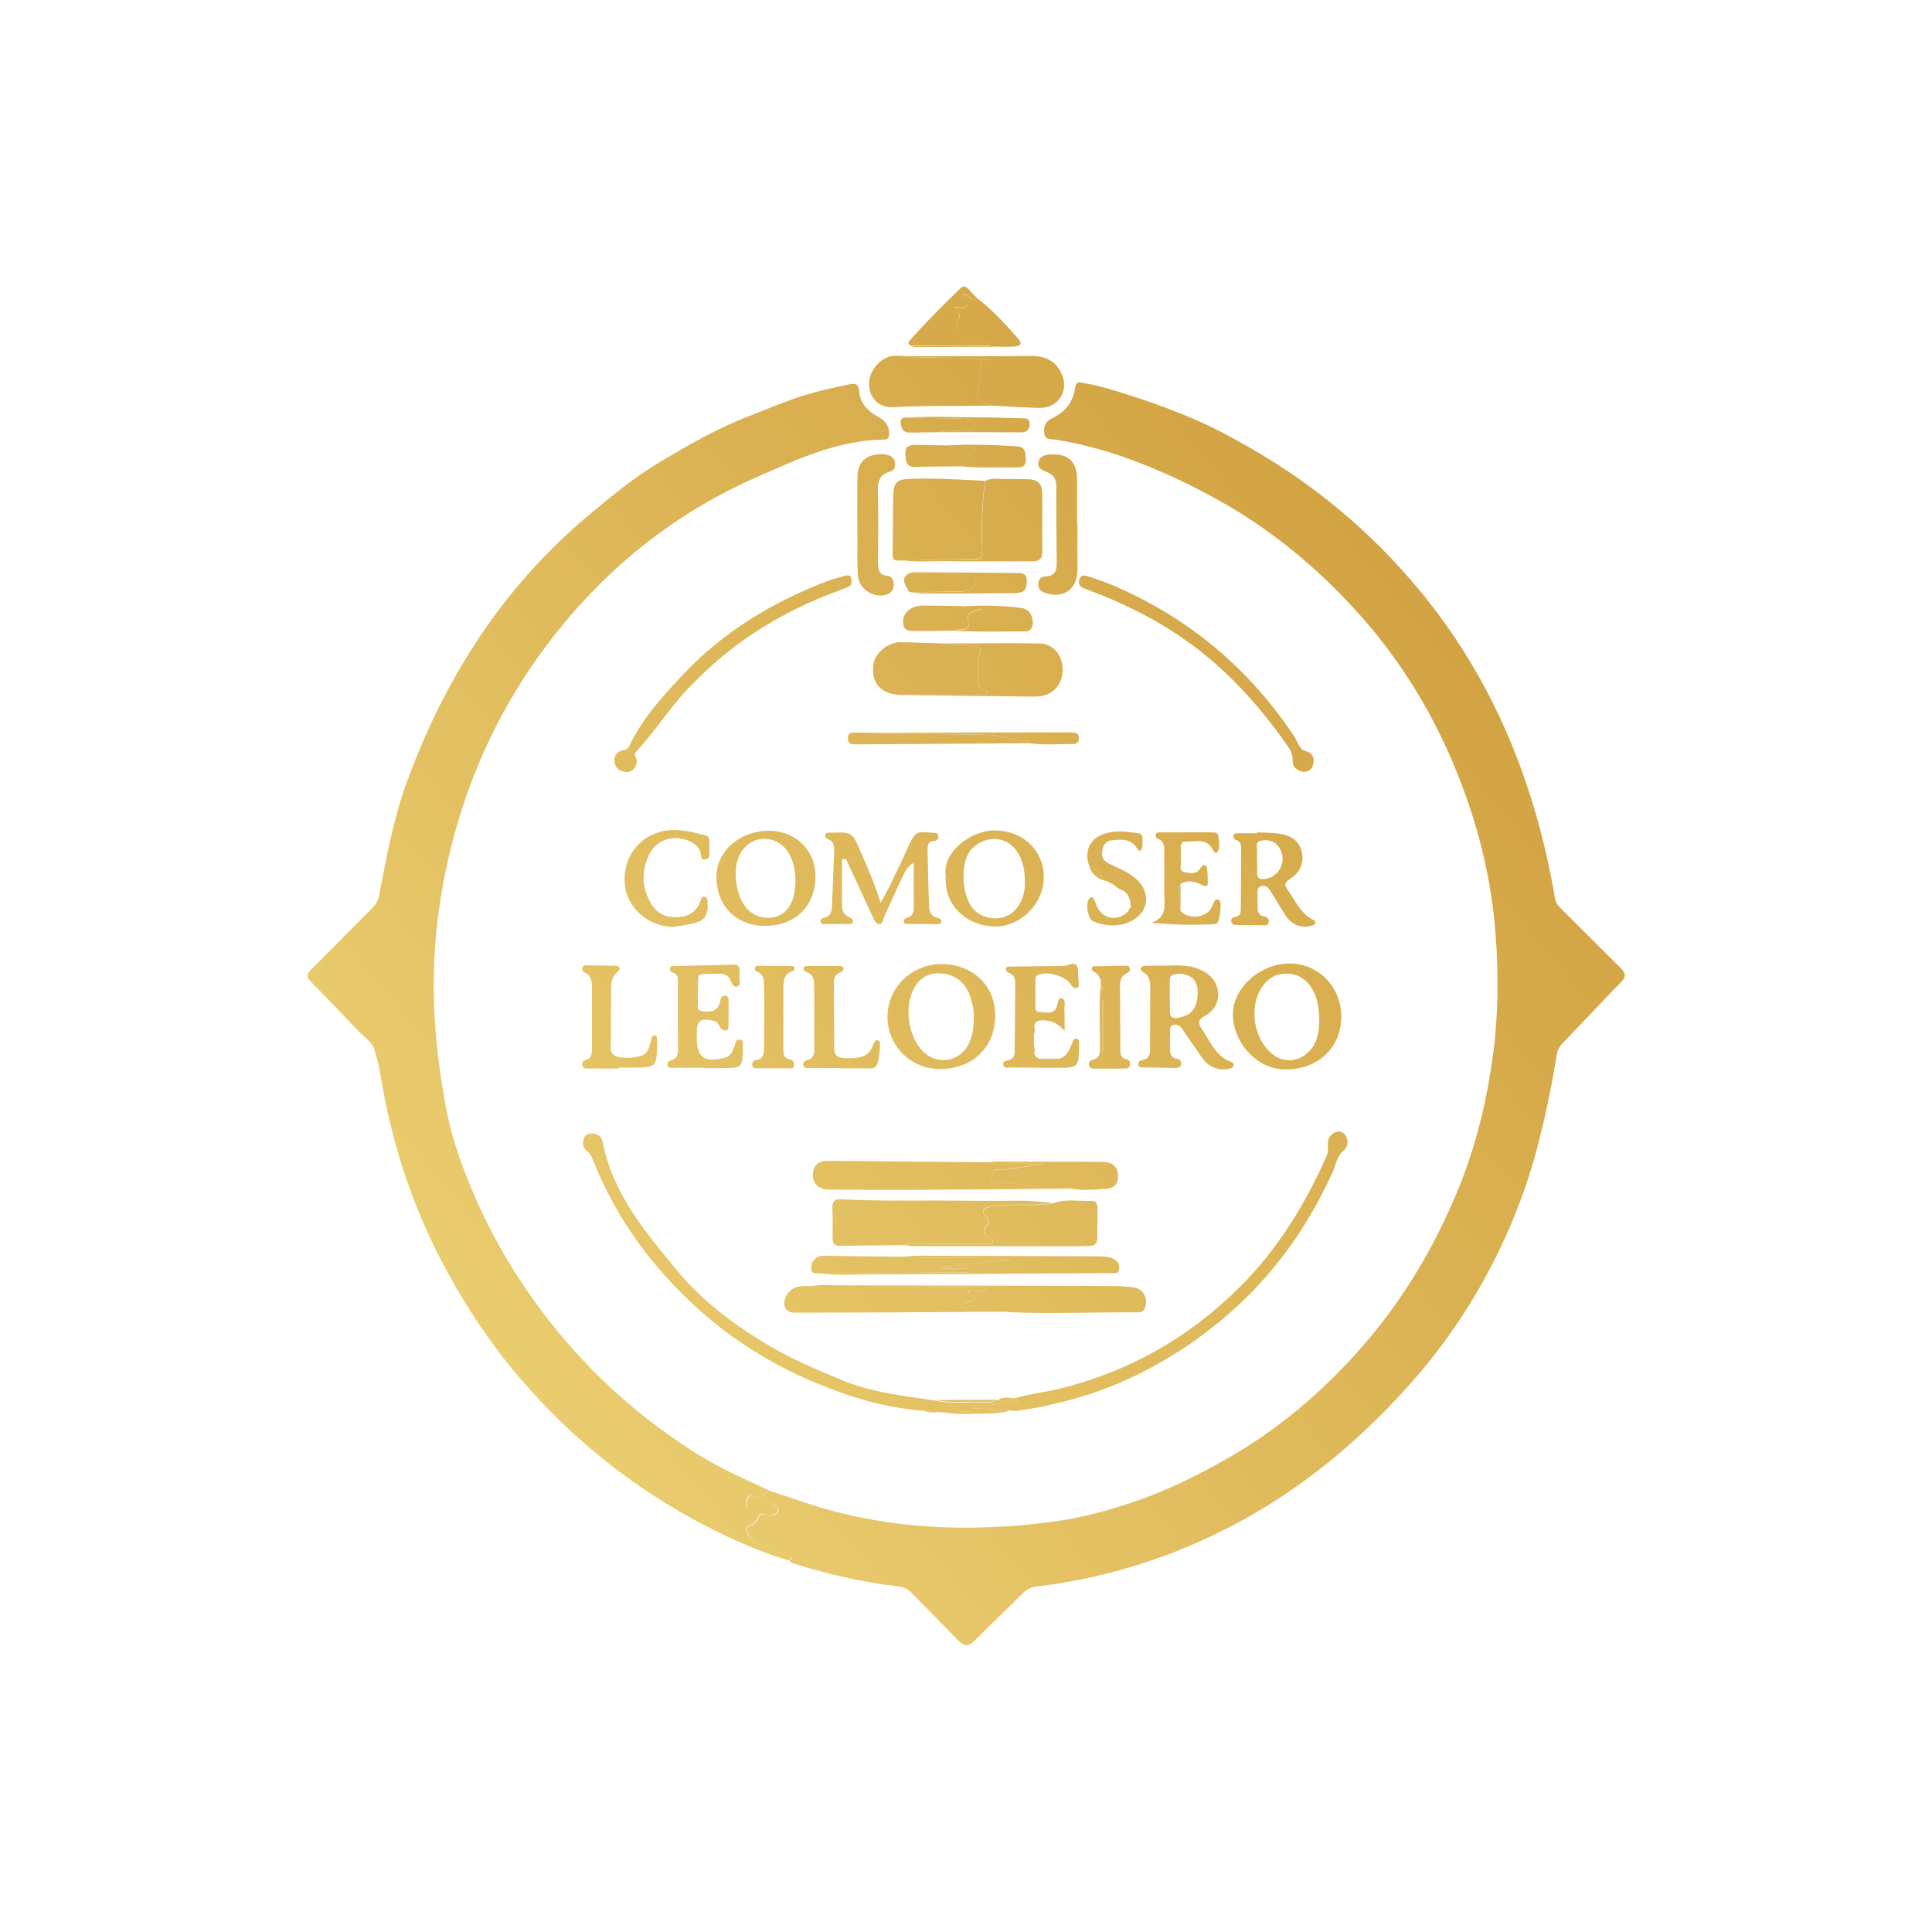 <svg xmlns="http://www.w3.org/2000/svg" xmlns:xlink="http://www.w3.org/1999/xlink" id="Camada_1" x="0px" y="0px" viewBox="0 0 1080 1080" style="enable-background:new 0 0 1080 1080;" xml:space="preserve"><style type="text/css">	.st0{fill:url(#SVGID_1_);}	.st1{fill:url(#SVGID_2_);}	.st2{fill:url(#SVGID_3_);}	.st3{fill:url(#SVGID_4_);}	.st4{fill:url(#SVGID_5_);}	.st5{fill:url(#SVGID_6_);}	.st6{fill:url(#SVGID_7_);}	.st7{fill:url(#SVGID_8_);}	.st8{fill:url(#SVGID_9_);}	.st9{fill:url(#SVGID_10_);}	.st10{fill:url(#SVGID_11_);}	.st11{fill:url(#SVGID_12_);}	.st12{fill:url(#SVGID_13_);}	.st13{fill:url(#SVGID_14_);}	.st14{fill:url(#SVGID_15_);}	.st15{fill:url(#SVGID_16_);}	.st16{fill:url(#SVGID_17_);}	.st17{fill:url(#SVGID_18_);}	.st18{fill:url(#SVGID_19_);}	.st19{fill:url(#SVGID_20_);}	.st20{fill:url(#SVGID_21_);}	.st21{fill:url(#SVGID_22_);}	.st22{fill:url(#SVGID_23_);}	.st23{fill:url(#SVGID_24_);}	.st24{fill:url(#SVGID_25_);}	.st25{fill:url(#SVGID_26_);}	.st26{fill:url(#SVGID_27_);}	.st27{fill:url(#SVGID_28_);}	.st28{fill:url(#SVGID_29_);}	.st29{fill:url(#SVGID_30_);}	.st30{fill:url(#SVGID_31_);}	.st31{fill:url(#SVGID_32_);}	.st32{fill:url(#SVGID_33_);}	.st33{fill:url(#SVGID_34_);}	.st34{fill:url(#SVGID_35_);}	.st35{fill:url(#SVGID_36_);}	.st36{fill:url(#SVGID_37_);}	.st37{fill:url(#SVGID_38_);}	.st38{fill:url(#SVGID_39_);}	.st39{fill:url(#SVGID_40_);}	.st40{fill:url(#SVGID_41_);}	.st41{fill:url(#SVGID_42_);}	.st42{fill:url(#SVGID_43_);}	.st43{fill:url(#SVGID_44_);}	.st44{fill:url(#SVGID_45_);}	.st45{fill:url(#SVGID_46_);}	.st46{fill:url(#SVGID_47_);}	.st47{fill:url(#SVGID_48_);}	.st48{fill:url(#SVGID_49_);}	.st49{fill:url(#SVGID_50_);}	.st50{fill:url(#SVGID_51_);}	.st51{fill:url(#SVGID_52_);}	.st52{fill:url(#SVGID_53_);}	.st53{fill:url(#SVGID_54_);}	.st54{fill:url(#SVGID_55_);}	.st55{fill:url(#SVGID_56_);}	.st56{fill:url(#SVGID_57_);}	.st57{fill:url(#SVGID_58_);}	.st58{fill:url(#SVGID_59_);}	.st59{fill:url(#SVGID_60_);}	.st60{fill:url(#SVGID_61_);}	.st61{fill:url(#SVGID_62_);}	.st62{fill:url(#SVGID_63_);}	.st63{fill:url(#SVGID_64_);}	.st64{fill:url(#SVGID_65_);}	.st65{fill:url(#SVGID_66_);}	.st66{fill:url(#SVGID_67_);}	.st67{fill:url(#SVGID_68_);}	.st68{fill:url(#SVGID_69_);}	.st69{fill:url(#SVGID_70_);}	.st70{fill:url(#SVGID_71_);}</style><g>	<linearGradient id="SVGID_1_" gradientUnits="userSpaceOnUse" x1="37.704" y1="1049.267" x2="1160.904" y2="104.931">		<stop offset="0" style="stop-color:#F7E488"></stop>		<stop offset="1" style="stop-color:#C38826"></stop>	</linearGradient>	<path class="st0" d="M429.6,833.1c6.6,2.2,13.2,4.4,19.7,6.6c45.6,15.4,92.2,17.2,139.6,10.9c13-1.7,25.8-5,38.1-8.8  c15-4.7,29.6-10.8,43.6-18.1c13-6.7,25.6-14,37.5-22.4c16.5-11.6,31.4-24.9,45.3-39.6c27.2-28.8,47.6-61.9,62.4-98.5  c9.4-23.4,15.3-47.8,18.7-72.8c3.1-22.9,3.3-45.8,1.5-68.8c-2.8-35.9-12.3-70-27.1-102.7c-13.2-29.1-30.6-55.6-52.2-79  c-21-22.8-44.7-42.5-71.7-58.1c-15.4-8.9-31.4-16.6-47.9-23c-15.2-5.9-30.8-10.5-47-13c-2.4-0.4-5.8,0.3-6.3-3.4  c-0.5-3.5,0.3-6.7,3.9-8.4c7.7-3.5,12.4-9.3,13.4-17.8c0.4-3.1,2.6-2.5,4.5-2.1c9.9,1.6,19.5,4.8,29,7.9c11.8,3.8,23.6,8.2,35,13.2  c10.2,4.5,20.1,9.9,29.8,15.5c35.5,20.4,66.5,46.3,92.8,77.7c29.8,35.5,50.8,75.8,64.4,120.1c5.4,17.5,9.5,35.3,12.6,53.4  c0.4,2.4,1.5,4.2,3.3,5.9c11.2,11.1,22.3,22.4,33.6,33.5c3,2.9,2.8,4.9,0,7.8c-11,11.3-21.8,22.9-32.7,34.2c-1.9,1.9-2.8,4-3.2,6.5  c-2.8,17.4-6.4,34.7-10.9,51.8c-3.8,14.7-8.8,29-14.7,42.9c-13.7,32.3-32.1,61.7-55.4,88.1c-26.3,29.8-56.1,55.3-90.7,75  c-37,21-76.8,34.2-119.1,39.3c-3.4,0.4-5.8,1.8-8.1,4.2c-8.8,8.8-17.9,17.4-26.7,26.2c-3.1,3.1-5.6,3.2-8.8-0.1  c-8.6-9-17.5-17.7-26.1-26.6c-2.3-2.4-4.9-3.6-8.2-3.9c-19.1-2.1-37.7-6.5-56-12.1c-1.6-0.5-3.2-0.8-4.4-2.1c2.3-0.9,1.4-2.2,0-2.5  c-5.9-1.3-10.7-5.4-16.5-6.5c-4.8-0.9-5.6-4.9-7-8c-1.3-2.7,2.8-2.4,4.1-3.9c0.7-0.7,1.6-1.4,1.9-2.3c1.1-2.9,2.5-3.6,5.6-2.3  c2.5,1,5.5-0.2,6.1-3.1c0.2-0.9-2.6-2.7-4.3-3.7c-1.6-1.1-2.7-0.2-3.7,1.3c-1.7,2.7-4.8,2.4-7.2,2.3c-3-0.1-2.6-3-2.4-5.1  c0.2-2.1,1.3-3,3.4-2C424.8,838.3,427.4,836.1,429.6,833.1z"></path>	<linearGradient id="SVGID_2_" gradientUnits="userSpaceOnUse" x1="-49.49" y1="945.559" x2="1073.71" y2="1.222">		<stop offset="0" style="stop-color:#F7E488"></stop>		<stop offset="1" style="stop-color:#C38826"></stop>	</linearGradient>	<path class="st1" d="M429.6,833.1c-2.2,3-4.8,5.2-8.8,3.4c-2.2-1-3.2,0-3.4,2c-0.2,2.1-0.6,5,2.4,5.1c2.4,0.1,5.5,0.4,7.2-2.3  c0.9-1.5,2.1-2.4,3.7-1.3c1.6,1.1,4.5,2.8,4.3,3.7c-0.6,2.9-3.7,4.1-6.1,3.1c-3.1-1.3-4.5-0.6-5.6,2.3c-0.3,0.9-1.2,1.5-1.9,2.3  c-1.3,1.4-5.4,1.1-4.1,3.9c1.4,3.1,2.2,7.1,7,8c5.8,1.1,10.6,5.2,16.5,6.5c1.5,0.3,2.3,1.7,0,2.5c-15.8-4.7-30.9-11.4-45.5-18.9  c-39.9-20.6-74.4-47.9-103.8-82c-18.3-21.2-33.5-44.5-46.2-69.4c-16.3-32.1-27-66.1-32.7-101.6c-0.8-4.9-2-9.8-3.6-14.3  c-1.4-4-5.9-6.9-9.1-10.2c-8.6-9-17.2-18.1-25.9-26.9c-2.6-2.6-2.7-4.4-0.1-7c11.4-11.3,22.6-22.9,34-34.2c2.1-2.1,3.4-4.1,4-7.1  c4.1-21.2,7.9-42.5,15.3-62.9c21.2-58.2,53.4-109,101.2-149.2c13.1-11,26.2-21.9,40.9-30.6c16-9.5,32.1-18.8,49.7-25.5  c10.1-3.9,20.1-8.3,30.5-11.5c8.2-2.5,16.6-4.3,25-6.1c2.6-0.5,5.5-1.1,5.8,4c0.5,6.4,4.9,11.1,10.6,14.1c3.8,2,6.2,4.9,6.1,9.5  c0,2-0.5,3.2-2.7,3.2c-25.8,0.3-48.6,11-71.5,21.1c-44.5,19.6-81.7,49-111.8,86.9c-32.9,41.4-53.6,88.4-63.3,140.5  c-6.9,36.8-6.7,73.4-0.9,110.2c1.9,12.3,4.2,24.7,8,36.5c8.9,27.2,21.4,52.9,37.3,76.8c10.1,15.2,21.4,29.5,33.9,42.8  c10.1,10.8,21,20.8,32.6,30.1c10.7,8.6,22,16.6,33.7,23.7c11.2,6.8,23.2,12.2,35.1,17.7C428.2,832.3,428.9,832.7,429.6,833.1z   M415.4,859.2c-0.1-0.1-0.2-0.2-0.3-0.1c-0.1,0-0.1,0.2-0.2,0.3c0.1,0.1,0.2,0.2,0.3,0.1C415.3,859.5,415.3,859.3,415.4,859.2z"></path>	<linearGradient id="SVGID_3_" gradientUnits="userSpaceOnUse" x1="-134.21" y1="844.791" x2="988.99" y2="-99.546">		<stop offset="0" style="stop-color:#F7E488"></stop>		<stop offset="1" style="stop-color:#C38826"></stop>	</linearGradient>	<path class="st2" d="M505.3,313.3c-6.5,0.3-6.4,0.2-6.3-6.1c0.2-9.5,0.1-18.9,0.3-28.4c0.2-9.9,1.5-10.9,11.4-11.2  c13.3-0.3,26.6,0.5,39.9,1.2c-1.7,12.9-2.2,26-1.6,38.9c0.2,4.6-1,4.7-4.5,4.7C531.5,312.7,518.4,313,505.3,313.3z"></path>	<linearGradient id="SVGID_4_" gradientUnits="userSpaceOnUse" x1="54.709" y1="1069.492" x2="1177.908" y2="125.156">		<stop offset="0" style="stop-color:#F7E488"></stop>		<stop offset="1" style="stop-color:#C38826"></stop>	</linearGradient>	<path class="st3" d="M505.3,696c-11.8,0.2-23.6,0.2-35.4,0.5c-3.3,0.1-4.5-1.3-4.5-4.4c0-5.5,0.2-11-0.1-16.4  c-0.2-4.2,1.3-5.6,5.4-5.3c17.6,1,35.2,0.7,52.8,0.7c15.8,0.1,31.6,0.3,47.4,0.1c6,0,11.9,0.8,17.8,1.3c-8.4,1.5-16.9,0.6-25.3,1  c-3.5,0.1-6.9,0.3-10.4,1.1c-3.1,0.7-4.7,1.9-2.1,5c1.6,1.8,2.2,3.6,0.4,5.7c-2.3,2.8-1.8,5.1,1.6,6.7c0.9,0.4,2,1.1,1.8,2.1  c-0.3,1.5-1.8,1.1-2.9,1.1c-8.5,0.1-16.9,0-25.4,0.1C519.5,695.5,512.3,694.8,505.3,696z"></path>	<linearGradient id="SVGID_5_" gradientUnits="userSpaceOnUse" x1="40.489" y1="1052.58" x2="1163.689" y2="108.243">		<stop offset="0" style="stop-color:#F7E488"></stop>		<stop offset="1" style="stop-color:#C38826"></stop>	</linearGradient>	<path class="st4" d="M566.2,781.6c0.5,0,1.1-0.1,1.6-0.1c-0.3,0.6,2.6,1.3,0.2,1.6c-6.8,0.9-13.6,2.9-20.6,2.3  c-1.1-0.1-2.8-0.6-3.2,1.9c2.2,0.1,4.3,0.1,6.4,0.3c4.8,0.4,9.6-0.9,14.3,0.8c0,0,0.1,0,0.1,0c-12.6,0.4-25.3,0.7-37.9,1.1  c-0.7,0-1.4-0.1-2.1-0.1c-2.9-1.5-5.9-1.1-9-0.8c-16.2-1.2-31.7-5-47-10.5c-29.4-10.6-56-25.7-79.2-46.8  c-25.7-23.4-45.8-50.8-58.5-83.3c-0.7-1.7-1.5-3.3-3.1-4.4c-2.4-1.9-2.7-4.5-1.8-7.2c0.7-2.2,2.8-2.9,4.8-2.8  c3,0.1,5.2,1.9,5.7,4.7c5.5,28.8,23.7,50.2,41.5,71.8c14.1,17.1,31.5,30.1,50.3,41.4c13.1,7.9,27.1,13.8,41.2,19.7  c17,7.2,35.1,9.1,53,11.7c7.7,1.9,15.5,0.9,23.2,1c3.6,0.1,7.3,0.8,10.7-1.1c0.2-0.1,0.5-0.2,0.7-0.1  C560.7,782.9,563.6,783.2,566.2,781.6z"></path>	<linearGradient id="SVGID_6_" gradientUnits="userSpaceOnUse" x1="134.721" y1="1164.66" x2="1257.921" y2="220.323">		<stop offset="0" style="stop-color:#F7E488"></stop>		<stop offset="1" style="stop-color:#C38826"></stop>	</linearGradient>	<path class="st5" d="M564.9,788.4c-4.7-1.7-9.5-0.4-14.3-0.8c-2.1-0.2-4.2-0.2-6.4-0.3c0.5-2.5,2.1-2,3.2-1.9  c7,0.7,13.8-1.4,20.6-2.3c2.5-0.3-0.5-1-0.2-1.6c8.1-2.5,16.6-3.2,24.8-5.3c38.5-9.5,71.7-28.3,99.9-56.2  c21.5-21.3,37-46.4,49.1-73.9c0.9-2,0.8-3.8,0.7-5.8c-0.2-3.4,1-6.3,4.5-7.5c2.3-0.8,4.4,0.2,5.6,2.3c1.7,3.2,1,6.1-1.7,8.5  c-3.5,3-3.9,7.6-5.7,11.5c-12.6,27.9-29.5,52.6-51.9,73.7c-15.8,14.8-33.2,27.1-52.2,37.1c-21.8,11.4-44.9,18.5-69.1,22.3  C569.6,788.5,567.3,789.2,564.9,788.4z"></path>	<linearGradient id="SVGID_7_" gradientUnits="userSpaceOnUse" x1="47.685" y1="1061.138" x2="1170.885" y2="116.801">		<stop offset="0" style="stop-color:#F7E488"></stop>		<stop offset="1" style="stop-color:#C38826"></stop>	</linearGradient>	<path class="st6" d="M598.5,664.4c-27.3,0.3-54.5,0.6-81.8,0.7c-17.8,0.1-35.6,0-53.4-0.1c-5.8,0-9.3-3.6-8.9-8.9  c0.3-4.6,3.1-7.2,8.4-7.2c10.6,0,21.3,0.2,31.9,0.3c19.1,0.2,38.2,0.3,57.3,0.5c2.2,1.1,4.6,0.7,6.9,0.7c9.8,0.1,19.6,0,29.5,0  c-10-0.6-19.6,3.6-29.6,3.2c-3.6-0.2-4.5,2.6-4.9,5.2c-0.3,2.1,1.9,2.5,3.6,2.4c12.3-0.5,24.2,3.8,36.6,2.6  C595.5,663.7,597,664.2,598.5,664.4z"></path>	<linearGradient id="SVGID_8_" gradientUnits="userSpaceOnUse" x1="-172.558" y1="799.18" x2="950.642" y2="-145.157">		<stop offset="0" style="stop-color:#F7E488"></stop>		<stop offset="1" style="stop-color:#C38826"></stop>	</linearGradient>	<path class="st7" d="M553.8,226.7c-18.2,0.5-36.5-0.1-54.7,0.9c-7.8,0.5-13.2-5.2-13.3-12.9c-0.1-7.5,6.6-15.3,13.8-15.8  c2-0.1,4,0.1,5.9,0.2c1.9,0.8,3.9,0.5,5.9,0.6c13.8,0.4,27.6-0.2,41.3,1.5c-1,1.7-4.6-1.3-4.4,2.8c0.1,3.9-0.4,7.9-1.1,11.8  C546,223.9,545.9,223.9,553.8,226.7z"></path>	<linearGradient id="SVGID_9_" gradientUnits="userSpaceOnUse" x1="-93.499" y1="893.214" x2="1029.701" y2="-51.123">		<stop offset="0" style="stop-color:#F7E488"></stop>		<stop offset="1" style="stop-color:#C38826"></stop>	</linearGradient>	<path class="st8" d="M499,388c-8.3-2.1-11.8-7.6-10.8-16.6c0.7-6,8.1-12.4,14.7-12.4c8.1,0.1,16.2,0.5,24.3,0.7  c1.9,1,3.9,0.6,5.9,0.8c4.1,0.3,8.3-0.2,12.4,0.9c1.5,0.4,3,0.7,2.2,2.9c-1.7,4.9-0.5,9.9-0.9,14.8c-0.3,3.6,0.1,6.8,5.3,7.4  c-0.3,0.5-0.6,1-0.9,1.5C533.8,388,516.4,388,499,388z"></path>	<linearGradient id="SVGID_10_" gradientUnits="userSpaceOnUse" x1="-117.203" y1="865.02" x2="1005.997" y2="-79.316">		<stop offset="0" style="stop-color:#F7E488"></stop>		<stop offset="1" style="stop-color:#C38826"></stop>	</linearGradient>	<path class="st9" d="M505.3,313.3c13.1-0.3,26.2-0.6,39.3-0.7c3.4,0,4.6-0.1,4.5-4.7c-0.5-13-0.1-26,1.6-38.9  c3.4-2.2,7.1-1.1,10.7-1.2c4.5-0.1,9,0,13.5,0.1c5.2,0.2,7.6,2.4,7.7,7.7c0.1,10.8-0.1,21.6,0.1,32.4c0.1,4.4-1.8,5.8-6,5.8  c-16.3-0.1-32.6,0.1-48.9-0.1C520.2,313.6,512.7,314.3,505.3,313.3z"></path>	<linearGradient id="SVGID_11_" gradientUnits="userSpaceOnUse" x1="-48.332" y1="946.935" x2="1074.868" y2="2.599">		<stop offset="0" style="stop-color:#F7E488"></stop>		<stop offset="1" style="stop-color:#C38826"></stop>	</linearGradient>	<path class="st10" d="M470.7,480.4c0,8.9-0.1,17.8,0,26.7c0,3,2,4.7,4.6,5.9c0.9,0.4,1.8,1.2,1.5,2.3c-0.3,1.3-1.4,1.2-2.4,1.2  c-4.3,0.1-8.6,0.1-13,0.1c-1.1,0-2.5,0.3-2.7-1.4c-0.1-1.1,0.7-2,1.7-2.1c3.9-0.6,4.5-3.4,4.7-6.6c0.4-10.1,0.8-20.3,1.2-30.4  c0.1-2.9-0.1-5.7-3.4-7c-1.2-0.4-2-1.4-1.5-2.7c0.4-1.2,1.6-0.8,2.6-0.9c0.2,0,0.3,0,0.5,0c12-0.4,11.9-0.3,16.7,10.8  c3.9,9,7.9,17.9,11,28.3c4.8-7.8,7.9-15.3,11.5-22.5c1.5-3,2.7-6.1,4.1-9.1c4.1-8.2,4.3-8.2,13.4-7.5c1.5,0.1,3.2-0.1,3.3,2.1  c0.1,1.7-1,2.4-2.5,2.5c-3.3,0.2-3.5,2.5-3.5,4.9c0.2,10.3,0.5,20.6,0.8,30.9c0.1,3.3,0.9,6.3,4.8,7.2c1.1,0.3,2.4,0.8,2.1,2.3  c-0.3,1.5-1.8,1.2-2.9,1.2c-5.2,0-10.3-0.1-15.5-0.1c-1,0-2.2,0.2-2.5-1c-0.4-1.5,0.8-2.2,1.8-2.5c3.3-0.9,3.7-3.3,3.7-6.2  c-0.1-7.7,0-15.5,0-24.5c-4,2.3-4.9,5.1-6.1,7.5c-3.7,7.6-7.1,15.4-10.6,23.1c-0.6,1.4-0.5,3.8-2.7,3.6c-1.8-0.1-2.6-2-3.3-3.5  c-4-8.4-7.8-16.9-11.7-25.3c-1.2-2.5-2.4-5-3.6-7.6C472.1,480.3,471.4,480.3,470.7,480.4z"></path>	<linearGradient id="SVGID_12_" gradientUnits="userSpaceOnUse" x1="79.273" y1="1098.71" x2="1202.473" y2="154.373">		<stop offset="0" style="stop-color:#F7E488"></stop>		<stop offset="1" style="stop-color:#C38826"></stop>	</linearGradient>	<path class="st11" d="M505.3,696c7.1-1.2,14.2-0.5,21.3-0.6c8.5-0.2,16.9-0.1,25.4-0.1c1.1,0,2.6,0.4,2.9-1.1  c0.2-1-0.9-1.7-1.8-2.1c-3.4-1.6-3.9-3.9-1.6-6.7c1.8-2.2,1.2-3.9-0.4-5.7c-2.7-3.1-1-4.2,2.1-5c3.4-0.8,6.9-0.9,10.4-1.1  c8.4-0.3,16.9,0.6,25.3-1c6.9-2.6,14.1-1,21.2-1.3c2.6-0.1,3.4,1.6,3.4,3.9c0,5.7-0.1,11.3-0.1,17c0,2.9-1.5,4.2-4.3,4.3  c-3,0.1-6,0.2-9,0.2c-30.3,0-60.5-0.1-90.8-0.1C507.9,696.4,506.6,696.1,505.3,696z"></path>	<linearGradient id="SVGID_13_" gradientUnits="userSpaceOnUse" x1="71.641" y1="1089.632" x2="1194.841" y2="145.296">		<stop offset="0" style="stop-color:#F7E488"></stop>		<stop offset="1" style="stop-color:#C38826"></stop>	</linearGradient>	<path class="st12" d="M539.3,733.4c-31.8,0.2-63.6,0.4-95.3,0.4c-5.3,0-7.2-4.8-4.1-10c3.2-5.4,8.6-4.9,13.7-4.9  c1.6,0.1,3.3,0.3,4.9,0.3c28.9,0.1,57.8,0.2,86.7,0.3c1.9,0,3.9-0.4,6.2,0.8c-2.2,1.7-4.5,1.4-6.4,2c-1.2-0.7-2.5-1-3.8,0  c1.3,0,2.6,0,3.9,0c0.7,3.7-1.5,5.3-5.4,5.7c5.8,3.5,11.3,3.1,16.8,3.2c2.3,0.1,5.1-0.7,6.6,2.1c-7.8,0-15.6,0-23.4,0  c0,0-0.2-0.3-0.2-0.3L539.3,733.4z"></path>	<linearGradient id="SVGID_14_" gradientUnits="userSpaceOnUse" x1="89.005" y1="1110.285" x2="1212.205" y2="165.948">		<stop offset="0" style="stop-color:#F7E488"></stop>		<stop offset="1" style="stop-color:#C38826"></stop>	</linearGradient>	<path class="st13" d="M545,722.4c1.9-0.7,4.2-0.4,6.4-2c-2.3-1.2-4.3-0.8-6.2-0.8c-28.9-0.1-57.8-0.2-86.7-0.3  c-1.6,0-3.3-0.2-4.9-0.3c4.3-1,8.6-0.6,12.9-0.5c52.1,0.1,104.2,0.2,156.3,0.4c3.6,0,7.3,0.3,10.9,0.8c5.1,0.7,7.9,5.3,6.7,10.3  c-0.5,2.2-1.6,3.6-4,3.6c-24.4-0.1-48.9,0.9-73.3-0.1c-1.5-2.8-4.3-2-6.6-2.1c-5.5-0.1-11.1,0.3-16.8-3.2  C543.5,727.6,545.7,726.1,545,722.4L545,722.4z"></path>	<linearGradient id="SVGID_15_" gradientUnits="userSpaceOnUse" x1="3.204" y1="1008.232" x2="1126.404" y2="63.896">		<stop offset="0" style="stop-color:#F7E488"></stop>		<stop offset="1" style="stop-color:#C38826"></stop>	</linearGradient>	<path class="st14" d="M525.3,597.6c-16.1,0-29.2-13.1-29.2-29.1c0-16.6,13.7-29.9,31-29.6c15.8,0.3,29.6,11.4,29.2,29.5  C556,585.7,543.5,597.6,525.3,597.6z M544.3,569.2c0.4-3.7-0.6-7.8-1.8-11.7c-2.3-7.2-7.2-12-14.8-13.2c-6.3-0.9-11.9,0.9-15.7,6.4  c-7.2,10.5-4.7,29.7,5,38c7.8,6.7,19.4,4.5,24.2-4.6C543.6,579.6,544.3,574.7,544.3,569.2z"></path>	<linearGradient id="SVGID_16_" gradientUnits="userSpaceOnUse" x1="60.112" y1="1075.919" x2="1183.312" y2="131.583">		<stop offset="0" style="stop-color:#F7E488"></stop>		<stop offset="1" style="stop-color:#C38826"></stop>	</linearGradient>	<path class="st15" d="M652,539.8c8-0.4,15.7-0.4,22.6,4.3c8.7,5.9,8.6,18.6-0.8,23.6c-4.5,2.4-4.2,4.5-1.7,8  c2.8,4.1,5,8.6,8.2,12.4c2,2.3,4.3,4.2,7.2,5.2c1.2,0.4,2.3,0.9,2.1,2.3c-0.1,1.4-1.6,1.6-2.6,1.8c-5.7,1.5-11.5-1-15.1-6.2  c-3.6-5.1-7.1-10.3-10.6-15.4c-1.3-1.8-2.8-3.6-5.3-2.9c-2.7,0.8-1.7,3.3-1.9,5.1c-0.2,2.8,0,5.7,0,8.5c0,2.7,0.5,4.9,3.8,5.3  c1.7,0.2,2.6,1.5,2.3,3.3c-0.3,1.7-1.7,1.9-3.1,1.9c-6.2-0.1-12.3-0.2-18.5-0.3c-1,0-2.1-0.2-2.3-1.4c-0.2-1.3,0.6-2.4,1.8-2.6  c5.2-0.8,4.8-4.5,4.8-8.2c0-10.7,0-21.3,0.1-32c0-3.6-0.2-7-3.9-9c-0.9-0.5-1.6-1.3-1.3-2.4c0.4-1.2,1.5-1.2,2.5-1.2  C644.2,539.8,648.2,539.8,652,539.8z M669.5,555c0.2-7.3-4.4-11.2-11.9-10.5c-2.4,0.2-3.7,1.2-3.7,3.7c0,5.8,0,11.6,0.1,17.5  c0,2.7,1.3,3.8,4.2,3.3C666,567.8,669.3,563.8,669.5,555z"></path>	<linearGradient id="SVGID_17_" gradientUnits="userSpaceOnUse" x1="83.428" y1="1103.651" x2="1206.628" y2="159.315">		<stop offset="0" style="stop-color:#F7E488"></stop>		<stop offset="1" style="stop-color:#C38826"></stop>	</linearGradient>	<path class="st16" d="M718.7,597.8c-15.7,0.3-29.7-14.9-29.5-31.2c0.2-14.7,15.6-28.2,32.1-28c16,0.2,28.5,13.3,28.5,29.8  C749.7,585.7,736.7,597.9,718.7,597.8z M737.5,569.5c-0.3-4.6-0.5-9.7-2.8-14.5c-2.9-6.1-7.5-10.2-14.4-10.7  c-7-0.5-12.2,2.9-15.6,8.7c-6.2,10.6-3.8,26.5,5.1,35c6.7,6.5,16.2,6.2,22.5-0.8C736.7,582.4,737.4,576.4,737.5,569.5z"></path>	<linearGradient id="SVGID_18_" gradientUnits="userSpaceOnUse" x1="-79.947" y1="909.332" x2="1043.253" y2="-35.004">		<stop offset="0" style="stop-color:#F7E488"></stop>		<stop offset="1" style="stop-color:#C38826"></stop>	</linearGradient>	<path class="st17" d="M499,388c17.4,0,34.8,0,52.3,0c0.3-0.5,0.6-1,0.9-1.5c-5.2-0.5-5.6-3.7-5.3-7.4c0.4-4.9-0.8-10,0.9-14.8  c0.8-2.2-0.8-2.5-2.2-2.9c-4.1-1.1-8.3-0.6-12.4-0.9c-2-0.1-4,0.2-5.9-0.8c17.9,0,35.9-0.3,53.8,0c7.5,0.1,12.7,6.4,12.9,13.9  c0.3,8.1-4.3,14.1-11.8,15.5c-1.3,0.2-2.6,0.3-4,0.3c-24.8-0.3-49.5-0.5-74.3-0.9C502.2,388.6,500.6,388.2,499,388z"></path>	<linearGradient id="SVGID_19_" gradientUnits="userSpaceOnUse" x1="-143.972" y1="833.18" x2="979.227" y2="-111.157">		<stop offset="0" style="stop-color:#F7E488"></stop>		<stop offset="1" style="stop-color:#C38826"></stop>	</linearGradient>	<path class="st18" d="M350.4,431.6c-3.4-0.3-6.2-1.5-6.8-5.3c-0.6-3.7,1-6.2,4.7-6.9c1.5-0.3,2.6-0.5,3.4-2.2  c7.3-15.4,18.6-27.9,30.1-40.1c22.5-23.9,50-40.5,80.5-52.2c3.2-1.2,6.7-2.1,10-3c1.4-0.4,3.2-0.7,3.5,1.4c0.3,1.7,0.9,3.7-1.5,4.7  c-1.2,0.5-2.4,1.1-3.7,1.5c-17.4,6.3-33.9,14.3-49.4,24.5c-13.5,8.9-25.6,19.4-36.7,31.1c-10.6,11.1-18.6,24.2-29.1,35.4  c-1.1,1.2-0.3,1.9,0.1,3C357.1,427.4,354.2,431.6,350.4,431.6z"></path>	<linearGradient id="SVGID_20_" gradientUnits="userSpaceOnUse" x1="-163.399" y1="810.074" x2="959.801" y2="-134.263">		<stop offset="0" style="stop-color:#F7E488"></stop>		<stop offset="1" style="stop-color:#C38826"></stop>	</linearGradient>	<path class="st19" d="M553.8,226.7c-8-2.8-7.9-2.8-6.6-10.9c0.6-3.9,1.2-7.9,1.1-11.8c-0.1-4.1,3.4-1.1,4.4-2.8  c-13.7-1.7-27.6-1.1-41.3-1.5c-2-0.1-4,0.3-5.9-0.6c8,0,15.9,0,23.9,0c15.6,0,31.2,0.1,46.8-0.1c7.7-0.1,13.6,2.4,17.1,9.6  c4.6,9.6-1.5,19.6-12.2,19.4C572,227.8,562.9,227.2,553.8,226.7z"></path>	<linearGradient id="SVGID_21_" gradientUnits="userSpaceOnUse" x1="-32.575" y1="965.677" x2="1090.625" y2="21.34">		<stop offset="0" style="stop-color:#F7E488"></stop>		<stop offset="1" style="stop-color:#C38826"></stop>	</linearGradient>	<path class="st20" d="M728.9,431.5c-3.7-0.5-6.4-2.4-6.3-6.4c0.1-3.3-1.2-5.8-2.9-8.2c-15.9-22.7-34.3-43.2-57.2-59.2  c-16.6-11.6-34.5-20.6-53.4-27.6c-1.1-0.4-2.2-0.9-3.3-1.3c-2.3-0.8-3.1-2.4-2.5-4.7c0.7-2.6,2.6-2.7,4.7-2  c4.1,1.4,8.2,2.7,12.2,4.3c42.2,17.6,76.2,45.4,101.9,83.2c1.2,1.8,2.4,3.6,3.3,5.6c1.1,2.3,2,4.1,4.9,4.8c3.2,0.8,4.7,3.6,3.8,7.1  C733.6,429.9,731.7,431.3,728.9,431.5z"></path>	<linearGradient id="SVGID_22_" gradientUnits="userSpaceOnUse" x1="26.034" y1="1035.387" x2="1149.234" y2="91.05">		<stop offset="0" style="stop-color:#F7E488"></stop>		<stop offset="1" style="stop-color:#C38826"></stop>	</linearGradient>	<path class="st21" d="M578,588.6c0.5,1.8,1.5,3.1,3.6,3.2c3.5,1.2,7,1.3,10.4,0c4.5-1.1,5.7-5,7.3-8.6c0.5-1.1,0.6-2.9,2.5-2.5  c1.8,0.4,1.3,2,1.4,3.3c0,0.3,0,0.7,0,1c-0.1,11.5-0.7,12-12,11.9c-8.8-0.1-17.6,0-26.4-0.2c-1.4,0-3.7,0.9-4-1.6  c-0.3-2.1,1.7-2.1,3.1-2.5c2.6-0.6,3.3-2.6,3.3-4.9c0.1-12.6,0.3-25.3,0.3-37.9c0-2.5-0.5-5-3.5-6c-1-0.3-1.9-1-1.7-2.1  c0.2-1.6,1.6-1.4,2.8-1.4c8.6-0.1,17.3-0.2,25.9-0.3c1.8,0,3.8,0.2,5.4-0.4c4.8-1.9,6.5-0.2,6.3,4.5c-0.1,1.5,0.2,3,0.2,4.5  c0,1.4,0.9,3.3-1.2,3.7c-1.7,0.3-2.6-1.2-3.4-2.4c-3.1-4.4-13.2-7.2-18-4.9c-1.6,0.7-1.5,2.1-1.5,3.3c-0.1,4.2-0.1,8.3,0,12.5  c0,2-0.8,4.9,2.6,4.9c3.2,0,7.2,1.8,9.2-2.6c0.9-1.8,0.6-5.6,2.7-5.1c2.8,0.5,1.6,4.1,1.7,6.4c0.2,3.6,0.1,7.2,0.1,11.8  c-3.8-4.1-7.7-6.1-12.6-5.8c-2.6,0.1-4.1,0.8-4.4,3.5c-0.5,1.6-0.5,3.2-0.1,4.8c0,2.1,0,4.1,0,6.2  C577.4,585.9,577.4,587.3,578,588.6z"></path>	<linearGradient id="SVGID_23_" gradientUnits="userSpaceOnUse" x1="-75.47" y1="914.657" x2="1047.73" y2="-29.68">		<stop offset="0" style="stop-color:#F7E488"></stop>		<stop offset="1" style="stop-color:#C38826"></stop>	</linearGradient>	<path class="st22" d="M455.8,489.9c0.1,17.2-12.1,27.9-28.4,27.7c-16.2-0.2-27.1-11.6-26.9-27.7c0.2-14.4,13.2-25.6,29.6-25.5  C444.9,464.5,456,475.5,455.8,489.9z M444.7,493c-0.1-5.6-0.8-10.8-3.5-15.6c-6-10.9-20.6-11.4-27-0.9c-5.3,8.6-3.2,25.1,4.1,32.2  c6.4,6.2,19.8,6.9,24.5-5.1C444.2,500.1,444.5,496.5,444.7,493z"></path>	<linearGradient id="SVGID_24_" gradientUnits="userSpaceOnUse" x1="42.267" y1="1054.694" x2="1165.467" y2="110.357">		<stop offset="0" style="stop-color:#F7E488"></stop>		<stop offset="1" style="stop-color:#C38826"></stop>	</linearGradient>	<path class="st23" d="M702.6,465.3c4.3,0.2,8.7,0.1,12.9,0.8c6,0.9,10.8,3.8,12.2,10.2c1.5,6.4-1.3,11.6-6.5,15  c-3,2-3.6,3.1-1.3,6.3c4.3,6,7.2,13.2,14.4,16.7c0.6,0.3,1.1,0.7,1,1.5c-0.3,1.2-1.2,1.4-2.2,1.7c-5.2,1.5-10.7-0.3-14-5.1  c-3-4.4-5.6-9-8.4-13.5c-1.2-2-2.5-4.2-5.3-3.6c-3.3,0.7-2.3,3.6-2.4,5.8c-0.1,2,0,4,0,6c0,2.5,0.5,4.6,3.5,5.1  c1.8,0.3,3.1,1.5,2.7,3.6c-0.5,2-2.4,1.4-3.8,1.4c-4.5,0-9,0-13.5-0.1c-1.5,0-3.2,0.1-3.6-1.9c-0.4-2,1.1-2.5,2.7-2.8  c2.4-0.4,2.6-2.4,2.6-4.2c0.1-11.3,0.2-22.6,0.2-33.9c0-2.1-0.4-3.9-2.8-4.7c-1-0.3-1.6-1.3-1.5-2.4c0.3-1.6,1.6-1.4,2.8-1.4  c3.5,0,7,0,10.5,0C702.6,465.5,702.6,465.4,702.6,465.3z M702.7,480.4C702.8,480.4,702.8,480.4,702.7,480.4c0.1,2.3,0.2,4.6,0,6.9  c-0.2,3.6,1.5,4.6,4.9,4c8.5-1.6,12.2-11.3,7-18.2c-2.5-3.3-6.4-3.9-9.9-3.1c-3.3,0.7-1.7,4.1-2,6.4  C702.6,477.7,702.7,479.1,702.7,480.4z"></path>	<linearGradient id="SVGID_25_" gradientUnits="userSpaceOnUse" x1="-51.747" y1="942.874" x2="1071.453" y2="-1.463">		<stop offset="0" style="stop-color:#F7E488"></stop>		<stop offset="1" style="stop-color:#C38826"></stop>	</linearGradient>	<path class="st24" d="M393,596.9c-5.5,0-11,0-16.5,0c-1.3,0-2.9,0.4-3.3-1.3c-0.4-1.5,0.7-2.6,2.1-2.9c2.9-0.8,3.7-2.8,3.7-5.7  c0-12.6,0-25.3,0-37.9c0-2.4,0-4.7-3-5.5c-1-0.3-1.7-1.2-1.5-2.3c0.3-1.6,1.7-1.3,2.8-1.3c10.8-0.3,21.6-0.4,32.4-0.8  c3-0.1,3.9,1.1,3.7,3.8c0,0.7,0.1,1.3,0,2c-0.3,2.2,1.1,5.6-1.1,6.4c-2.8,1.1-3.3-2.6-4.4-4.3c-2.4-3.6-5.8-2.7-9-2.7  c-10.4,0.2-8.4-0.5-8.7,8.5c-0.1,2-0.4,4,0,6c0.4,2.3-1.9,6.1,3,6.5c5.7,0.5,8.3-1,9.4-5.6c0.4-1.7,0.4-3.5,2.8-3.2  c2.1,0.3,1.9,2,1.9,3.5c0,4.3,0,8.6-0.1,13c0,1.1,0.3,2.5-1.2,2.9c-1.4,0.3-2.5-0.3-3.3-1.6c-1-1.7-1.8-3.4-4.2-3.9  c-7.3-1.3-8.9-0.1-9,7.3c0,0.7,0,1.3,0,2c0,11.3,4,14.3,15.3,11.6c3.9-0.9,4.9-4.1,6-7.3c0.5-1.4,0.8-3.3,2.7-3  c2.4,0.3,1.7,2.5,1.7,4c0,11.9-0.1,11.9-11.7,12c-3.5,0-7,0-10.5,0C393,596.9,393,596.9,393,596.9z"></path>	<linearGradient id="SVGID_26_" gradientUnits="userSpaceOnUse" x1="-146.811" y1="829.804" x2="976.389" y2="-114.533">		<stop offset="0" style="stop-color:#F7E488"></stop>		<stop offset="1" style="stop-color:#C38826"></stop>	</linearGradient>	<path class="st25" d="M493.3,253.9c0.5,0.1,1.6,0.1,2.8,0.4c2.4,0.5,3.8,1.9,4.2,4.3c0.4,2.5-0.5,4.4-2.9,5.1  c-5.8,1.6-6.8,5.6-6.7,11c0.4,13.3,0.2,26.6,0.1,39.9c0,3.9,0.6,6.9,5.3,7.3c2.7,0.2,3.3,2.3,3.5,4.7c0.1,2.6-0.8,4.4-3.4,5.5  c-7,2.9-16-2.4-16.6-10.1c-0.5-6.3-0.3-12.6-0.3-18.9c0-12.1-0.2-24.3,0-36.4C479.5,258,484.1,253.9,493.3,253.9z"></path>	<linearGradient id="SVGID_27_" gradientUnits="userSpaceOnUse" x1="-22.752" y1="977.361" x2="1100.448" y2="33.024">		<stop offset="0" style="stop-color:#F7E488"></stop>		<stop offset="1" style="stop-color:#C38826"></stop>	</linearGradient>	<path class="st26" d="M528.7,490c-2.3-13.8,14.4-26,27.5-25.8c15.4,0.2,27,10.7,27.3,25.7c0.3,14.5-12.2,27.5-26.1,28  C541.2,518.3,527.5,506.5,528.7,490z M572.9,494c0.1-6.5-0.8-11.4-3.1-15.9c-5.5-10.9-18.7-12.1-26.9-3.2  c-5.6,6.1-5.7,22.5-0.3,31.3c5.2,8.3,19.2,10.4,26.1,1C572,502.8,572.9,497.8,572.9,494z"></path>	<linearGradient id="SVGID_28_" gradientUnits="userSpaceOnUse" x1="-106.326" y1="877.957" x2="1016.874" y2="-66.38">		<stop offset="0" style="stop-color:#F7E488"></stop>		<stop offset="1" style="stop-color:#C38826"></stop>	</linearGradient>	<path class="st27" d="M602.3,293.1c0,8.3-0.1,16.6,0,25c0.2,11.1-7.7,16.9-18.1,13.3c-2.4-0.9-4-2.3-3.8-5.1c0.2-2.6,1.6-4,4.2-4.1  c4.9-0.1,6.1-3.1,6.1-7.3c-0.1-14.3-0.3-28.6-0.2-42.9c0-4-1.4-6.5-5.2-8.1c-2.5-1-5.8-2.1-4.7-5.9c1-3.5,4.2-3.9,7.3-4  c9.2-0.3,13.9,4.1,14.2,13.2c0.1,4.3,0,8.7,0,13c0,4.3,0,8.7,0,13C602.1,293.1,602.2,293.1,602.3,293.1z"></path>	<linearGradient id="SVGID_29_" gradientUnits="userSpaceOnUse" x1="80.168" y1="1099.774" x2="1203.368" y2="155.437">		<stop offset="0" style="stop-color:#F7E488"></stop>		<stop offset="1" style="stop-color:#C38826"></stop>	</linearGradient>	<path class="st28" d="M504.4,702.5c7.6-0.9,15.3-0.5,22.9-0.5c28.3,0,56.6,0.2,84.9,0.3c3.2,0,6.4-0.1,9.4,1c2.7,1.1,4.5,3,4,6.1  c-0.5,3.2-3.3,2.3-5.3,2.3c-44.4,0.3-88.9,0.5-133.3,0.7c-9.3,0-18.6,0.8-27.9-0.5c27.5-0.2,55.1-0.5,82.6-0.7c0-0.7,0-1.4,0-2  c-5.3,0-10.7,0-16,0c0-0.4,0-0.8,0-1.3c13.1,0.2,25.8-3.5,39-3.1c-4.5-2.1-9.1-1.3-13.6-1.5C535.6,702.9,520,703.6,504.4,702.5z"></path>	<linearGradient id="SVGID_30_" gradientUnits="userSpaceOnUse" x1="-20.407" y1="980.15" x2="1102.793" y2="35.813">		<stop offset="0" style="stop-color:#F7E488"></stop>		<stop offset="1" style="stop-color:#C38826"></stop>	</linearGradient>	<path class="st29" d="M469.3,597c-5.6,0-11.3,0-16.9,0c-1.3,0-2.9,0.3-3.3-1.4c-0.5-1.9,0.8-2.7,2.4-3.1c3.1-0.7,3.7-2.8,3.7-5.6  c-0.1-11.8,0-23.6-0.1-35.4c0-3.4-0.2-6.8-4.3-8.1c-0.9-0.3-1.9-1-1.6-2.2c0.3-1.2,1.4-1.2,2.4-1.2c5.8,0,11.6,0,17.5,0  c1,0,2.1,0,2.4,1.2c0.2,1.1-0.6,1.9-1.6,2.3c-3.7,1.2-3.8,4.1-3.8,7.2c0.1,11.6,0.3,23.3,0.2,34.9c0,4.2,1.8,5.8,6,5.9  c6.9,0.2,13.5,0.2,16.1-8.1c0.3-0.9,0.9-2,2.1-1.9c1.6,0.2,1.4,1.7,1.4,2.7c0.1,3.2-0.5,6.3-1.1,9.4c-0.7,3.1-2.5,3.8-5.4,3.7  c-5.3-0.2-10.6-0.1-15.9-0.1C469.3,597.2,469.3,597.1,469.3,597z"></path>	<linearGradient id="SVGID_31_" gradientUnits="userSpaceOnUse" x1="71.856" y1="1089.887" x2="1195.056" y2="145.55">		<stop offset="0" style="stop-color:#F7E488"></stop>		<stop offset="1" style="stop-color:#C38826"></stop>	</linearGradient>	<path class="st30" d="M598.5,664.4c-1.5-0.2-3-0.7-4.4-0.5c-12.3,1.1-24.3-3.1-36.6-2.6c-1.7,0.1-3.9-0.3-3.6-2.4  c0.4-2.6,1.3-5.3,4.9-5.2c10,0.5,19.6-3.8,29.6-3.2c-9.8,0-19.6,0-29.5,0c-2.3,0-4.7,0.4-6.9-0.7c5.8-0.9,11.6-0.3,17.4-0.4  c15.6,0,31.2,0,46.8,0.1c5.7,0,8.7,2.8,8.8,7.7c0.1,5-2.2,7.3-8.3,7.5C610.7,665,604.6,665.6,598.5,664.4z"></path>	<linearGradient id="SVGID_32_" gradientUnits="userSpaceOnUse" x1="-71.928" y1="918.87" x2="1051.272" y2="-25.466">		<stop offset="0" style="stop-color:#F7E488"></stop>		<stop offset="1" style="stop-color:#C38826"></stop>	</linearGradient>	<path class="st31" d="M345.9,597.3c-5.7,0-11.3,0-17,0c-1.3,0-2.8,0.2-3.3-1.5c-0.5-1.8,0.4-2.9,2-3.4c3-0.9,3.3-3.2,3.3-5.9  c0-11.5,0-23,0-34.4c0-3.5-0.3-6.7-4-8.4c-1.3-0.6-1.7-1.6-1.3-2.9c0.4-1.2,1.5-1.2,2.5-1.2c5.2,0.1,10.3,0.2,15.5,0.2  c3.4,0,3.5,2.1,1.6,3.6c-3.8,3.1-3.6,7.2-3.6,11.3c-0.1,10.1,0,20.3-0.2,30.4c-0.1,3.5,1.3,5.2,4.6,5.8c4.4,0.8,8.6,0.5,12.8-0.9  c4-1.4,4-5.3,5.2-8.5c0.4-1.1,0.3-3,2.3-2.6c1.4,0.4,0.8,2,1,3c0,0.2,0,0.3,0,0.5c-0.1,14.4-0.1,14.4-14.5,14.4c-2.3,0-4.7,0-7,0  C345.9,597.1,345.9,597.2,345.9,597.3z"></path>	<linearGradient id="SVGID_33_" gradientUnits="userSpaceOnUse" x1="-96.737" y1="889.362" x2="1026.463" y2="-54.975">		<stop offset="0" style="stop-color:#F7E488"></stop>		<stop offset="1" style="stop-color:#C38826"></stop>	</linearGradient>	<path class="st32" d="M376.3,518.1c-13.9,0-26.2-10.9-27.1-24.3c-1.1-15,8.7-27.3,23.1-29.5c7.7-1.2,14.8,0.9,22.1,2.7  c1.4,0.3,1.9,1.2,2,2.5c0.1,1.5,0.3,3,0.1,4.5c-0.2,2.3,1.1,5.8-2,6.4c-3.5,0.7-2.3-3.2-3.3-5c-2.3-4.5-6.6-5.9-11-6.7  c-6.9-1.2-13.9,2.3-17.1,8.6c-4.5,9.1-4.5,18.3,0.5,27.2c3.3,6,8.6,8.6,15.3,8.2c6.2-0.4,10.8-3,12.7-9.3c0.3-1.2,0.7-2.3,2.3-2.1  c1.6,0.2,1.5,1.5,1.6,2.7c0.6,8-1.4,10.8-9.3,12.5C382.9,517.3,379.6,517.6,376.3,518.1z"></path>	<linearGradient id="SVGID_34_" gradientUnits="userSpaceOnUse" x1="21.81" y1="1030.362" x2="1145.01" y2="86.026">		<stop offset="0" style="stop-color:#F7E488"></stop>		<stop offset="1" style="stop-color:#C38826"></stop>	</linearGradient>	<path class="st33" d="M659.9,509.1c4,5.2,14.7,4.1,17.3-1.8c0.5-1.1,1-2.1,1.5-3.2c0.4-0.8,1.1-1.4,2-1.3c1.2,0.2,1.5,1.1,1.6,2.2  c0.2,3.4-0.3,6.6-1.2,9.8c-0.3,1-1.2,1.7-2.2,1.8c-11.5,0.6-23.1,0.4-35.2-0.8c9.4-3.3,7-10.8,7.1-17.3c0.1-7.6,0-15.3,0-22.9  c0-2.7-0.1-5.4-3.3-6.6c-1-0.4-1.7-1.2-1.5-2.3c0.3-1.5,1.7-1.4,2.8-1.4c9.6,0,19.3,0,28.9,0c1.5,0,3.2,0.1,3.4,2.1  c0.3,2.9,1.1,6.1-0.5,8.8c-0.8,1.4-2.1-0.1-2.6-1.1c-3.5-7-10-4.4-15.5-4.6c-1.9-0.1-2.4,1.4-2.4,3.1c0,2.8-0.2,5.7,0,8.5  c0.1,2-1,4.9,1.9,5.4c2.9,0.5,6.3,1.6,8.7-1.7c0.7-1,1.3-2.7,3-2c1.5,0.6,1,2.3,1.2,3.6c0.2,1,0.1,2,0.2,3c0.2,6,0.2,5.8-5.2,3.4  c-3.2-1.4-6.8-1.6-10.1,0.4C658,499.1,658.3,504.1,659.9,509.1z"></path>	<linearGradient id="SVGID_35_" gradientUnits="userSpaceOnUse" x1="-35.409" y1="962.307" x2="1087.791" y2="17.97">		<stop offset="0" style="stop-color:#F7E488"></stop>		<stop offset="1" style="stop-color:#C38826"></stop>	</linearGradient>	<path class="st34" d="M427.2,568.8c0-5.3,0.1-10.6-0.1-15.9c-0.1-3.8,0.7-8.2-4.4-10c-0.4-0.1-0.8-1.1-0.7-1.7c0-1,0.9-1.3,1.8-1.3  c6.1,0,12.3,0.1,18.4,0.1c0.8,0,1.8,0.1,2,1c0.2,0.9-0.4,1.7-1.2,1.9c-5.1,1.7-5.1,5.9-5.1,10.2c0,11,0,21.9,0,32.9  c0,2.9-0.1,5.7,3.9,6.3c1.6,0.2,2.4,1.9,2.1,3.5c-0.3,1.8-2,1.4-3.3,1.4c-5.8,0-11.6,0-17.4,0c-1.2,0-2.5-0.1-2.7-1.6  c-0.2-1.5,0.6-2.8,2-3c4.7-0.6,4.6-3.9,4.6-7.3C427.2,579.8,427.2,574.3,427.2,568.8z"></path>	<linearGradient id="SVGID_36_" gradientUnits="userSpaceOnUse" x1="63.407" y1="1079.838" x2="1186.606" y2="135.501">		<stop offset="0" style="stop-color:#F7E488"></stop>		<stop offset="1" style="stop-color:#C38826"></stop>	</linearGradient>	<path class="st35" d="M504.4,702.5c15.6,1.1,31.2,0.4,46.8,0.8c4.5,0.1,9.1-0.6,13.6,1.5c-13.2-0.4-25.9,3.3-39,3.1  c0,0.4,0,0.8,0,1.3c5.3,0,10.7,0,16,0c0,0.7,0,1.4,0,2c-27.5,0.2-55.1,0.5-82.6,0.7c-0.8,0-1.6-0.1-2.4-0.1c0,0,0,0,0,0  c-1.8,0-3.4-0.4-3.4-2.7c-0.1-2.5,1-4.5,3-6c1.2-0.9,2.8-1.1,4.3-1.1C475.1,702.2,489.7,702.4,504.4,702.5z"></path>	<linearGradient id="SVGID_37_" gradientUnits="userSpaceOnUse" x1="5.431" y1="1010.882" x2="1128.631" y2="66.545">		<stop offset="0" style="stop-color:#F7E488"></stop>		<stop offset="1" style="stop-color:#C38826"></stop>	</linearGradient>	<path class="st36" d="M608.8,483.9c-3-9.1,1-16,10.2-18.3c5.8-1.5,11.5-0.6,17.3,0.2c1.6,0.2,2.4,1.2,2.3,2.7  c-0.1,2.3,0.6,4.8-0.8,6.7c-0.8,1.1-1.7-0.2-2.2-1c-3.6-5.7-9.3-5-14.6-4.4c-3.1,0.4-4.5,3.2-4.9,6.2c-0.5,3.2,1,5.4,3.9,6.8  c5.2,2.5,10.7,4.6,15.1,8.5c8.8,7.9,7,19.6-4,24.2c-6.6,2.8-13.4,2.2-19.9-0.4c-3.2-1.3-4.6-10.3-2.2-12.9c0.9-0.9,1.8-0.9,2.4,0.2  c0.6,1.1,1.1,2.4,1.5,3.6c3.1,7.7,11.5,9.5,17.6,3.6c1.3-0.1,1.6-0.9,1.3-2c0,0,0,0.1,0,0.1c4-3.2,3.4-5.4-2.2-8.4  c-0.4-0.4-0.8-0.8-1.2-1.1c-0.9-3.5-3.3-4.4-6.5-4c-0.9-0.5-1.8-0.9-2.7-1.4C615.4,490.4,613.2,485.8,608.8,483.9z"></path>	<linearGradient id="SVGID_38_" gradientUnits="userSpaceOnUse" x1="42.426" y1="1054.883" x2="1165.626" y2="110.546">		<stop offset="0" style="stop-color:#F7E488"></stop>		<stop offset="1" style="stop-color:#C38826"></stop>	</linearGradient>	<path class="st37" d="M615.3,547.9c-0.7-1.7-1.4-3.4-3.2-4.3c-1-0.6-2.2-1.3-1.7-2.6c0.4-1.1,1.6-0.9,2.6-0.9  c5.1-0.1,10.3-0.2,15.4-0.3c1.3,0,2.8-0.2,3.2,1.5c0.3,1.3-0.6,2.3-1.6,2.8c-3.7,1.4-4,4.5-3.9,7.8c0.1,11.6,0.1,23.3,0.2,34.9  c0,2.4,0.1,4.7,3.3,5.3c1.6,0.3,2.5,1.6,2.1,3.4c-0.4,1.7-1.8,1.8-3.2,1.8c-5.5,0.1-11,0.1-16.4,0.1c-1.5,0-3.1-0.1-3.4-2.1  c-0.2-1.5,0.7-2.6,2.2-2.9c3.9-0.9,4-3.7,4-6.9c0.1-11.6-0.6-23.2,0.3-34.8c0.4,1.1,0.8,2.1,1.1,3.2  C616.7,551.5,618.1,549.2,615.3,547.9z M616.8,559.6c-0.2,0-0.3,0-0.5,0.1c0,9.2,0,18.5,0,27.7c0.2,0,0.3,0,0.5,0  C616.8,578.1,616.8,568.8,616.8,559.6z"></path>	<linearGradient id="SVGID_39_" gradientUnits="userSpaceOnUse" x1="-177.089" y1="793.791" x2="946.111" y2="-150.546">		<stop offset="0" style="stop-color:#F7E488"></stop>		<stop offset="1" style="stop-color:#C38826"></stop>	</linearGradient>	<path class="st38" d="M546.1,166.6c8.7,6.5,15.8,14.6,23,22.6c2.8,3.1,1.1,4.4-2.2,4.5c-3.3,0.2-6.6,0.1-10,0.1  c-13.8,0.1-27.6,0.2-41.4,0.2c-2.1,0-4.3,0.3-6.4-0.6c14.6,0,29.1,0,43.7,0c0-0.6,0-1.2,0-1.7c-2.6,0-5.2,0.1-7.7,0  c-8.8-0.3-12-4.5-9.3-12.8c1-3,1.1-5-2.8-7c2.3,0.1,3.5,0.2,4.6,0.2c1.2,0,2.4-0.4,2.8-1.6c0.4-1.1-0.3-1.9-1.2-2.4  c-1-0.7-2.2-1.4-1-2.7c1.3-1.4,2.4-0.2,3.4,0.7C543,167.1,544.2,168.8,546.1,166.6z"></path>	<linearGradient id="SVGID_40_" gradientUnits="userSpaceOnUse" x1="-181.698" y1="788.309" x2="941.502" y2="-156.028">		<stop offset="0" style="stop-color:#F7E488"></stop>		<stop offset="1" style="stop-color:#C38826"></stop>	</linearGradient>	<path class="st39" d="M546.1,166.6c-1.9,2.2-3.1,0.5-4.5-0.7c-1-0.9-2.1-2.1-3.4-0.7c-1.2,1.3,0,2,1,2.7c0.9,0.6,1.6,1.3,1.2,2.4  c-0.4,1.3-1.6,1.6-2.8,1.6c-1.1,0-2.2-0.1-4.6-0.2c3.8,2,3.7,4,2.8,7c-2.7,8.3,0.6,12.5,9.3,12.8c2.6,0.1,5.2,0,7.7,0  c0,0.6,0,1.2,0,1.7c-14.6,0-29.1,0-43.7,0c-2.4-1.1-0.8-2.6,0-3.5c8.8-9.9,18.2-19.3,27.8-28.5c1.6-1.5,2.9-1.2,4.3,0.2  C542.8,163.3,544.5,164.9,546.1,166.6z"></path>	<linearGradient id="SVGID_41_" gradientUnits="userSpaceOnUse" x1="-107.123" y1="877.01" x2="1016.078" y2="-67.327">		<stop offset="0" style="stop-color:#F7E488"></stop>		<stop offset="1" style="stop-color:#C38826"></stop>	</linearGradient>	<path class="st40" d="M533.4,352.5c-6.9,0.1-13.9,0.3-20.8,0.2c-3.1,0-7.2,0.8-7.7-4.1c-0.5-4.6,2-7.6,6-9.2  c1.9-0.8,4.2-0.9,6.3-0.9c6.7,0,13.3,0.2,20,0.3c3.4,1.5,7.1,0.5,11.2,1.5c-3.4,1.5-8.5,1.4-7.3,6.2c1.3,5.2-1.2,5.3-4.9,5.2  C535.3,351.9,534.4,352.3,533.4,352.5z"></path>	<linearGradient id="SVGID_42_" gradientUnits="userSpaceOnUse" x1="-73.858" y1="916.575" x2="1049.342" y2="-27.762">		<stop offset="0" style="stop-color:#F7E488"></stop>		<stop offset="1" style="stop-color:#C38826"></stop>	</linearGradient>	<path class="st41" d="M575.7,415.5c-1.2,0-2.4,0-3.6,0c-0.4-0.5-0.9-0.5-1.3,0c-5,0-9.9,0.1-14.9,0.1c-0.3,0-0.6,0-0.9,0  c-25.4,0.2-50.8,0.4-76.1,0.5c-2.3,0-4.8,0.3-4.9-3.3c-0.1-3.7,2.4-3.3,4.7-3.3c4,0,8,0.1,11.9,0.2c1.9,1,3.9,0.6,5.8,0.6  c19.2,0.2,38.4-0.1,57.6,0.6c6.7,0.3,13.3,3.3,20.3,3.2C574.9,414.1,575.3,415.1,575.7,415.5z"></path>	<linearGradient id="SVGID_43_" gradientUnits="userSpaceOnUse" x1="-94.116" y1="892.48" x2="1029.084" y2="-51.857">		<stop offset="0" style="stop-color:#F7E488"></stop>		<stop offset="1" style="stop-color:#C38826"></stop>	</linearGradient>	<path class="st42" d="M533.4,352.5c1-0.2,1.9-0.6,2.9-0.6c3.6,0.1,6.2,0,4.9-5.2c-1.2-4.8,3.9-4.7,7.3-6.2  c-4.1-1.1-7.8-0.1-11.2-1.5c11.1-0.8,22.3-0.5,33.3,0.8c4.3,0.5,6.5,3.6,6.7,8c0.1,3.2-1.1,5.2-4.5,5.2  C559.6,352.9,546.5,353.4,533.4,352.5z"></path>	<linearGradient id="SVGID_44_" gradientUnits="userSpaceOnUse" x1="-110.746" y1="872.699" x2="1012.453" y2="-71.638">		<stop offset="0" style="stop-color:#F7E488"></stop>		<stop offset="1" style="stop-color:#C38826"></stop>	</linearGradient>	<path class="st43" d="M508,320.6c1.5-0.9,3.2-0.7,4.9-0.7c18,0.1,35.9,0.2,53.9,0.4c3.2,0,7.5-0.8,7.2,4.9  c-0.2,4.9-1.5,6.3-7.3,6.4c-17.1,0.1-34.3,0.2-51.4,0.2c-2.1,0-4.3-0.5-6.4-0.7c8.6-0.1,17.3-0.2,25.9-0.3c2.5,0,5-0.3,7.3-1.2  c2.8-1.1,3.4-3.8,3.3-6.2c-0.1-2.3-2.6-1.5-4.1-1.7C530.3,319.9,519.1,320.8,508,320.6z"></path>	<linearGradient id="SVGID_45_" gradientUnits="userSpaceOnUse" x1="-152.406" y1="823.149" x2="970.794" y2="-121.187">		<stop offset="0" style="stop-color:#F7E488"></stop>		<stop offset="1" style="stop-color:#C38826"></stop>	</linearGradient>	<path class="st44" d="M537.3,260.7c-8.6,0.1-17.2,0-25.8,0.3c-5.3,0.1-5-3.6-5.4-7c-0.4-4,1.7-5.3,5.4-5.3c6,0.1,11.9,0.2,17.9,0.3  c5.3,1.5,11-0.2,17.1,1.8c-2.6,1.5-5.5,2.5-5.1,5C541.9,259.5,539.7,259.9,537.3,260.7z"></path>	<linearGradient id="SVGID_46_" gradientUnits="userSpaceOnUse" x1="-117.144" y1="865.091" x2="1006.057" y2="-79.246">		<stop offset="0" style="stop-color:#F7E488"></stop>		<stop offset="1" style="stop-color:#C38826"></stop>	</linearGradient>	<path class="st45" d="M508,320.6c11.1,0.2,22.3-0.7,33.4,1c1.5,0.2,4-0.6,4.1,1.7c0.1,2.4-0.5,5.1-3.3,6.2  c-2.3,0.9-4.8,1.2-7.3,1.2c-8.6,0.1-17.3,0.2-25.9,0.3c-0.5-0.2-1-0.5-1.5-0.7c0.1-0.1,0.3-0.3,0.3-0.3c-0.1-0.2-0.3-0.4-0.4-0.6  C505.6,326.3,503.6,323.2,508,320.6z"></path>	<linearGradient id="SVGID_47_" gradientUnits="userSpaceOnUse" x1="-141.152" y1="836.535" x2="982.048" y2="-107.802">		<stop offset="0" style="stop-color:#F7E488"></stop>		<stop offset="1" style="stop-color:#C38826"></stop>	</linearGradient>	<path class="st46" d="M537.3,260.7c2.3-0.8,4.6-1.3,4-4.9c-0.4-2.5,2.6-3.5,5.1-5c-6.1-1.9-11.8-0.3-17.1-1.8  c13.1-0.8,26.1-0.3,39.2,0.5c5,0.3,4.8,4.1,4.9,7.7c0.1,3.9-2.6,4.1-5.3,4.1C557.8,261.2,547.6,261.7,537.3,260.7z"></path>	<linearGradient id="SVGID_48_" gradientUnits="userSpaceOnUse" x1="-154.07" y1="821.17" x2="969.13" y2="-123.167">		<stop offset="0" style="stop-color:#F7E488"></stop>		<stop offset="1" style="stop-color:#C38826"></stop>	</linearGradient>	<path class="st47" d="M507.1,233.4c13.4-0.9,26.9-0.1,40.3-0.1c7.8,0,15.6,0.3,23.4,0.5c2.2,0.1,5.1-0.3,4.8,3.4  c-0.2,2.9-1.5,4.5-4.7,4.5c-15.4-0.1-30.9-0.1-46.4-0.1c5.9-1.2,11.9-0.4,17.7-1.2c1.2-0.2,3.2,0.1,3.1-1.6c0-1.7-0.5-3.8-2.7-4.2  c-1.9-0.4-3.9-0.5-5.9-0.6C526.9,233.8,517,233.6,507.1,233.4z"></path>	<linearGradient id="SVGID_49_" gradientUnits="userSpaceOnUse" x1="-160.793" y1="813.174" x2="962.407" y2="-131.163">		<stop offset="0" style="stop-color:#F7E488"></stop>		<stop offset="1" style="stop-color:#C38826"></stop>	</linearGradient>	<path class="st48" d="M507.1,233.4c9.9,0.2,19.8,0.4,29.7,0.6c2,0,4,0.2,5.9,0.6c2.2,0.4,2.7,2.5,2.7,4.2c0,1.7-2,1.5-3.1,1.6  c-5.9,0.8-11.9,0-17.7,1.2c-5.5,0.1-10.9,0.2-16.4,0.2c-3.4,0-4.3-2.3-4.7-5.2C503.1,233.6,504.9,233.4,507.1,233.4z"></path>	<linearGradient id="SVGID_50_" gradientUnits="userSpaceOnUse" x1="-65.285" y1="926.771" x2="1057.915" y2="-17.566">		<stop offset="0" style="stop-color:#F7E488"></stop>		<stop offset="1" style="stop-color:#C38826"></stop>	</linearGradient>	<path class="st49" d="M575.7,415.5c-0.4-0.5-0.9-1.4-1.3-1.4c-7,0.2-13.6-2.9-20.3-3.2c-19.2-0.8-38.4-0.5-57.6-0.6  c-2,0-4,0.4-5.8-0.6c15.6-0.1,31.2-0.2,46.8-0.2c19.2-0.1,38.5-0.1,57.7-0.1c1.7,0,3.3,0.1,5,0.1c2.1,0.1,2.9,1.2,2.9,3.2  c0,2-0.9,3.2-3,3.2C591.9,415.9,583.8,416.6,575.7,415.5z"></path>	<linearGradient id="SVGID_51_" gradientUnits="userSpaceOnUse" x1="119.966" y1="1147.111" x2="1243.166" y2="202.774">		<stop offset="0" style="stop-color:#F7E488"></stop>		<stop offset="1" style="stop-color:#C38826"></stop>	</linearGradient>	<path class="st50" d="M527.1,789.4c12.6-0.4,25.3-0.7,37.9-1.1c-5.1,1.8-10.4,1.9-15.6,1.9C541.9,790.2,534.5,791.1,527.1,789.4z"></path>	<linearGradient id="SVGID_52_" gradientUnits="userSpaceOnUse" x1="114.376" y1="1140.461" x2="1237.576" y2="196.125">		<stop offset="0" style="stop-color:#F7E488"></stop>		<stop offset="1" style="stop-color:#C38826"></stop>	</linearGradient>	<path class="st51" d="M557.1,782.5c-3.4,1.9-7.2,1.1-10.7,1.1c-7.7-0.2-15.6,0.9-23.2-1C534.5,782.5,545.8,782.5,557.1,782.5z"></path>	<linearGradient id="SVGID_53_" gradientUnits="userSpaceOnUse" x1="0.108" y1="1004.551" x2="1123.308" y2="60.214">		<stop offset="0" style="stop-color:#F7E488"></stop>		<stop offset="1" style="stop-color:#C38826"></stop>	</linearGradient>	<path class="st52" d="M608.8,483.9c4.4,1.9,6.5,6.5,10.5,8.8C614.2,491.8,610.4,489.2,608.8,483.9z"></path>	<linearGradient id="SVGID_54_" gradientUnits="userSpaceOnUse" x1="14.502" y1="1021.67" x2="1137.702" y2="77.334">		<stop offset="0" style="stop-color:#F7E488"></stop>		<stop offset="1" style="stop-color:#C38826"></stop>	</linearGradient>	<path class="st53" d="M629.8,499.2c5.6,3.1,6.1,5.2,2.2,8.4C632.3,504.6,631.4,501.8,629.8,499.2z"></path>	<linearGradient id="SVGID_55_" gradientUnits="userSpaceOnUse" x1="25.608" y1="1034.88" x2="1148.808" y2="90.543">		<stop offset="0" style="stop-color:#F7E488"></stop>		<stop offset="1" style="stop-color:#C38826"></stop>	</linearGradient>	<path class="st54" d="M659.9,509.1c-1.6-5-1.9-10,0.1-14.9C659.9,499.1,659.9,504.1,659.9,509.1z"></path>	<linearGradient id="SVGID_56_" gradientUnits="userSpaceOnUse" x1="8.578" y1="1014.624" x2="1131.778" y2="70.287">		<stop offset="0" style="stop-color:#F7E488"></stop>		<stop offset="1" style="stop-color:#C38826"></stop>	</linearGradient>	<path class="st55" d="M622,494.1c3.3-0.4,5.6,0.5,6.5,4C626,497.4,623.9,495.9,622,494.1z"></path>	<linearGradient id="SVGID_57_" gradientUnits="userSpaceOnUse" x1="31.604" y1="1042.012" x2="1154.804" y2="97.675">		<stop offset="0" style="stop-color:#F7E488"></stop>		<stop offset="1" style="stop-color:#C38826"></stop>	</linearGradient>	<path class="st56" d="M615.3,547.9c2.8,1.3,1.5,3.6,1.2,5.8c-0.4-1.1-0.8-2.1-1.1-3.2C615.3,549.6,615.3,548.8,615.3,547.9z"></path>	<linearGradient id="SVGID_58_" gradientUnits="userSpaceOnUse" x1="39.77" y1="1051.725" x2="1162.97" y2="107.388">		<stop offset="0" style="stop-color:#F7E488"></stop>		<stop offset="1" style="stop-color:#C38826"></stop>	</linearGradient>	<path class="st57" d="M592.1,591.8c-3.5,1.3-7,1.2-10.4,0C585.1,591.8,588.6,591.8,592.1,591.8z"></path>	<linearGradient id="SVGID_59_" gradientUnits="userSpaceOnUse" x1="109.393" y1="1134.534" x2="1232.593" y2="190.197">		<stop offset="0" style="stop-color:#F7E488"></stop>		<stop offset="1" style="stop-color:#C38826"></stop>	</linearGradient>	<path class="st58" d="M516.1,788.5c3-0.2,6.1-0.7,9,0.8C522,789.7,519,789.7,516.1,788.5z"></path>	<linearGradient id="SVGID_60_" gradientUnits="userSpaceOnUse" x1="123.188" y1="1150.942" x2="1246.388" y2="206.605">		<stop offset="0" style="stop-color:#F7E488"></stop>		<stop offset="1" style="stop-color:#C38826"></stop>	</linearGradient>	<path class="st59" d="M566.2,781.6c-2.6,1.6-5.5,1.3-8.4,0.9C560.5,780.9,563.3,781.2,566.2,781.6z"></path>	<linearGradient id="SVGID_61_" gradientUnits="userSpaceOnUse" x1="28.294" y1="1038.075" x2="1151.494" y2="93.738">		<stop offset="0" style="stop-color:#F7E488"></stop>		<stop offset="1" style="stop-color:#C38826"></stop>	</linearGradient>	<path class="st60" d="M577.9,578.4c-0.5-1.6-0.5-3.2,0.1-4.8C578.6,575.2,578.7,576.8,577.9,578.4z"></path>	<linearGradient id="SVGID_62_" gradientUnits="userSpaceOnUse" x1="33.54" y1="1044.315" x2="1156.74" y2="99.978">		<stop offset="0" style="stop-color:#F7E488"></stop>		<stop offset="1" style="stop-color:#C38826"></stop>	</linearGradient>	<path class="st61" d="M578,588.6c-0.6-1.3-0.7-2.6-0.1-4C578.6,585.9,578.7,587.2,578,588.6z"></path>	<linearGradient id="SVGID_63_" gradientUnits="userSpaceOnUse" x1="17.321" y1="1025.024" x2="1140.522" y2="80.687">		<stop offset="0" style="stop-color:#F7E488"></stop>		<stop offset="1" style="stop-color:#C38826"></stop>	</linearGradient>	<path class="st62" d="M632,507.6c0.2,1.1,0,1.9-1.3,2C630.9,508.8,631,508,632,507.6z"></path>	<linearGradient id="SVGID_64_" gradientUnits="userSpaceOnUse" x1="507.078" y1="329.879" x2="507.701" y2="329.879">		<stop offset="0" style="stop-color:#F7E488"></stop>		<stop offset="1" style="stop-color:#C38826"></stop>	</linearGradient>	<path class="st63" d="M507.3,329.4c0.1,0.2,0.3,0.4,0.4,0.6c0,0.1-0.2,0.2-0.3,0.3c-0.1-0.2-0.3-0.4-0.4-0.6  C507.1,329.6,507.2,329.5,507.3,329.4z"></path>	<linearGradient id="SVGID_65_" gradientUnits="userSpaceOnUse" x1="570.817" y1="415.374" x2="572.096" y2="415.374">		<stop offset="0" style="stop-color:#F7E488"></stop>		<stop offset="1" style="stop-color:#C38826"></stop>	</linearGradient>	<path class="st64" d="M570.8,415.6c0.4-0.5,0.8-0.5,1.3,0C571.7,415.5,571.2,415.6,570.8,415.6z"></path>	<linearGradient id="SVGID_66_" gradientUnits="userSpaceOnUse" x1="555.055" y1="415.742" x2="555.908" y2="415.742">		<stop offset="0" style="stop-color:#F7E488"></stop>		<stop offset="1" style="stop-color:#C38826"></stop>	</linearGradient>	<path class="st65" d="M555.1,415.6c0.3,0,0.6,0,0.9,0c0,0-0.4,0.2-0.4,0.2L555.1,415.6z"></path>	<linearGradient id="SVGID_67_" gradientUnits="userSpaceOnUse" x1="456.588" y1="711.911" x2="456.644" y2="711.911">		<stop offset="0" style="stop-color:#F7E488"></stop>		<stop offset="1" style="stop-color:#C38826"></stop>	</linearGradient>	<polygon class="st66" points="456.6,711.8 456.6,711.8 456.6,712  "></polygon>	<linearGradient id="SVGID_68_" gradientUnits="userSpaceOnUse" x1="539.301" y1="733.37" x2="539.671" y2="733.37">		<stop offset="0" style="stop-color:#F7E488"></stop>		<stop offset="1" style="stop-color:#C38826"></stop>	</linearGradient>	<polygon class="st67" points="539.3,733.4 539.5,733.1 539.7,733.4 539.5,733.6  "></polygon>	<linearGradient id="SVGID_69_" gradientUnits="userSpaceOnUse" x1="414.875" y1="859.258" x2="415.368" y2="859.258">		<stop offset="0" style="stop-color:#F7E488"></stop>		<stop offset="1" style="stop-color:#C38826"></stop>	</linearGradient>	<path class="st68" d="M415.4,859.2c-0.1,0.1-0.1,0.3-0.2,0.3c-0.1,0-0.2-0.1-0.3-0.1c0.1-0.1,0.1-0.3,0.2-0.3  C415.1,859,415.3,859.1,415.4,859.2z"></path>	<linearGradient id="SVGID_70_" gradientUnits="userSpaceOnUse" x1="541.128" y1="722.089" x2="545.013" y2="722.089">		<stop offset="0" style="stop-color:#F7E488"></stop>		<stop offset="1" style="stop-color:#C38826"></stop>	</linearGradient>	<path class="st69" d="M545,722.4c-1.3,0-2.6,0-3.9,0C542.5,721.4,543.7,721.7,545,722.4C545,722.4,545,722.4,545,722.4z"></path>	<linearGradient id="SVGID_71_" gradientUnits="userSpaceOnUse" x1="43.081" y1="1055.662" x2="1166.281" y2="111.325">		<stop offset="0" style="stop-color:#F7E488"></stop>		<stop offset="1" style="stop-color:#C38826"></stop>	</linearGradient>	<path class="st70" d="M616.8,559.6c0,9.2,0,18.5,0,27.7c-0.2,0-0.3,0-0.5,0c0-9.2,0-18.5,0-27.7  C616.5,559.6,616.7,559.6,616.8,559.6z"></path></g></svg>
